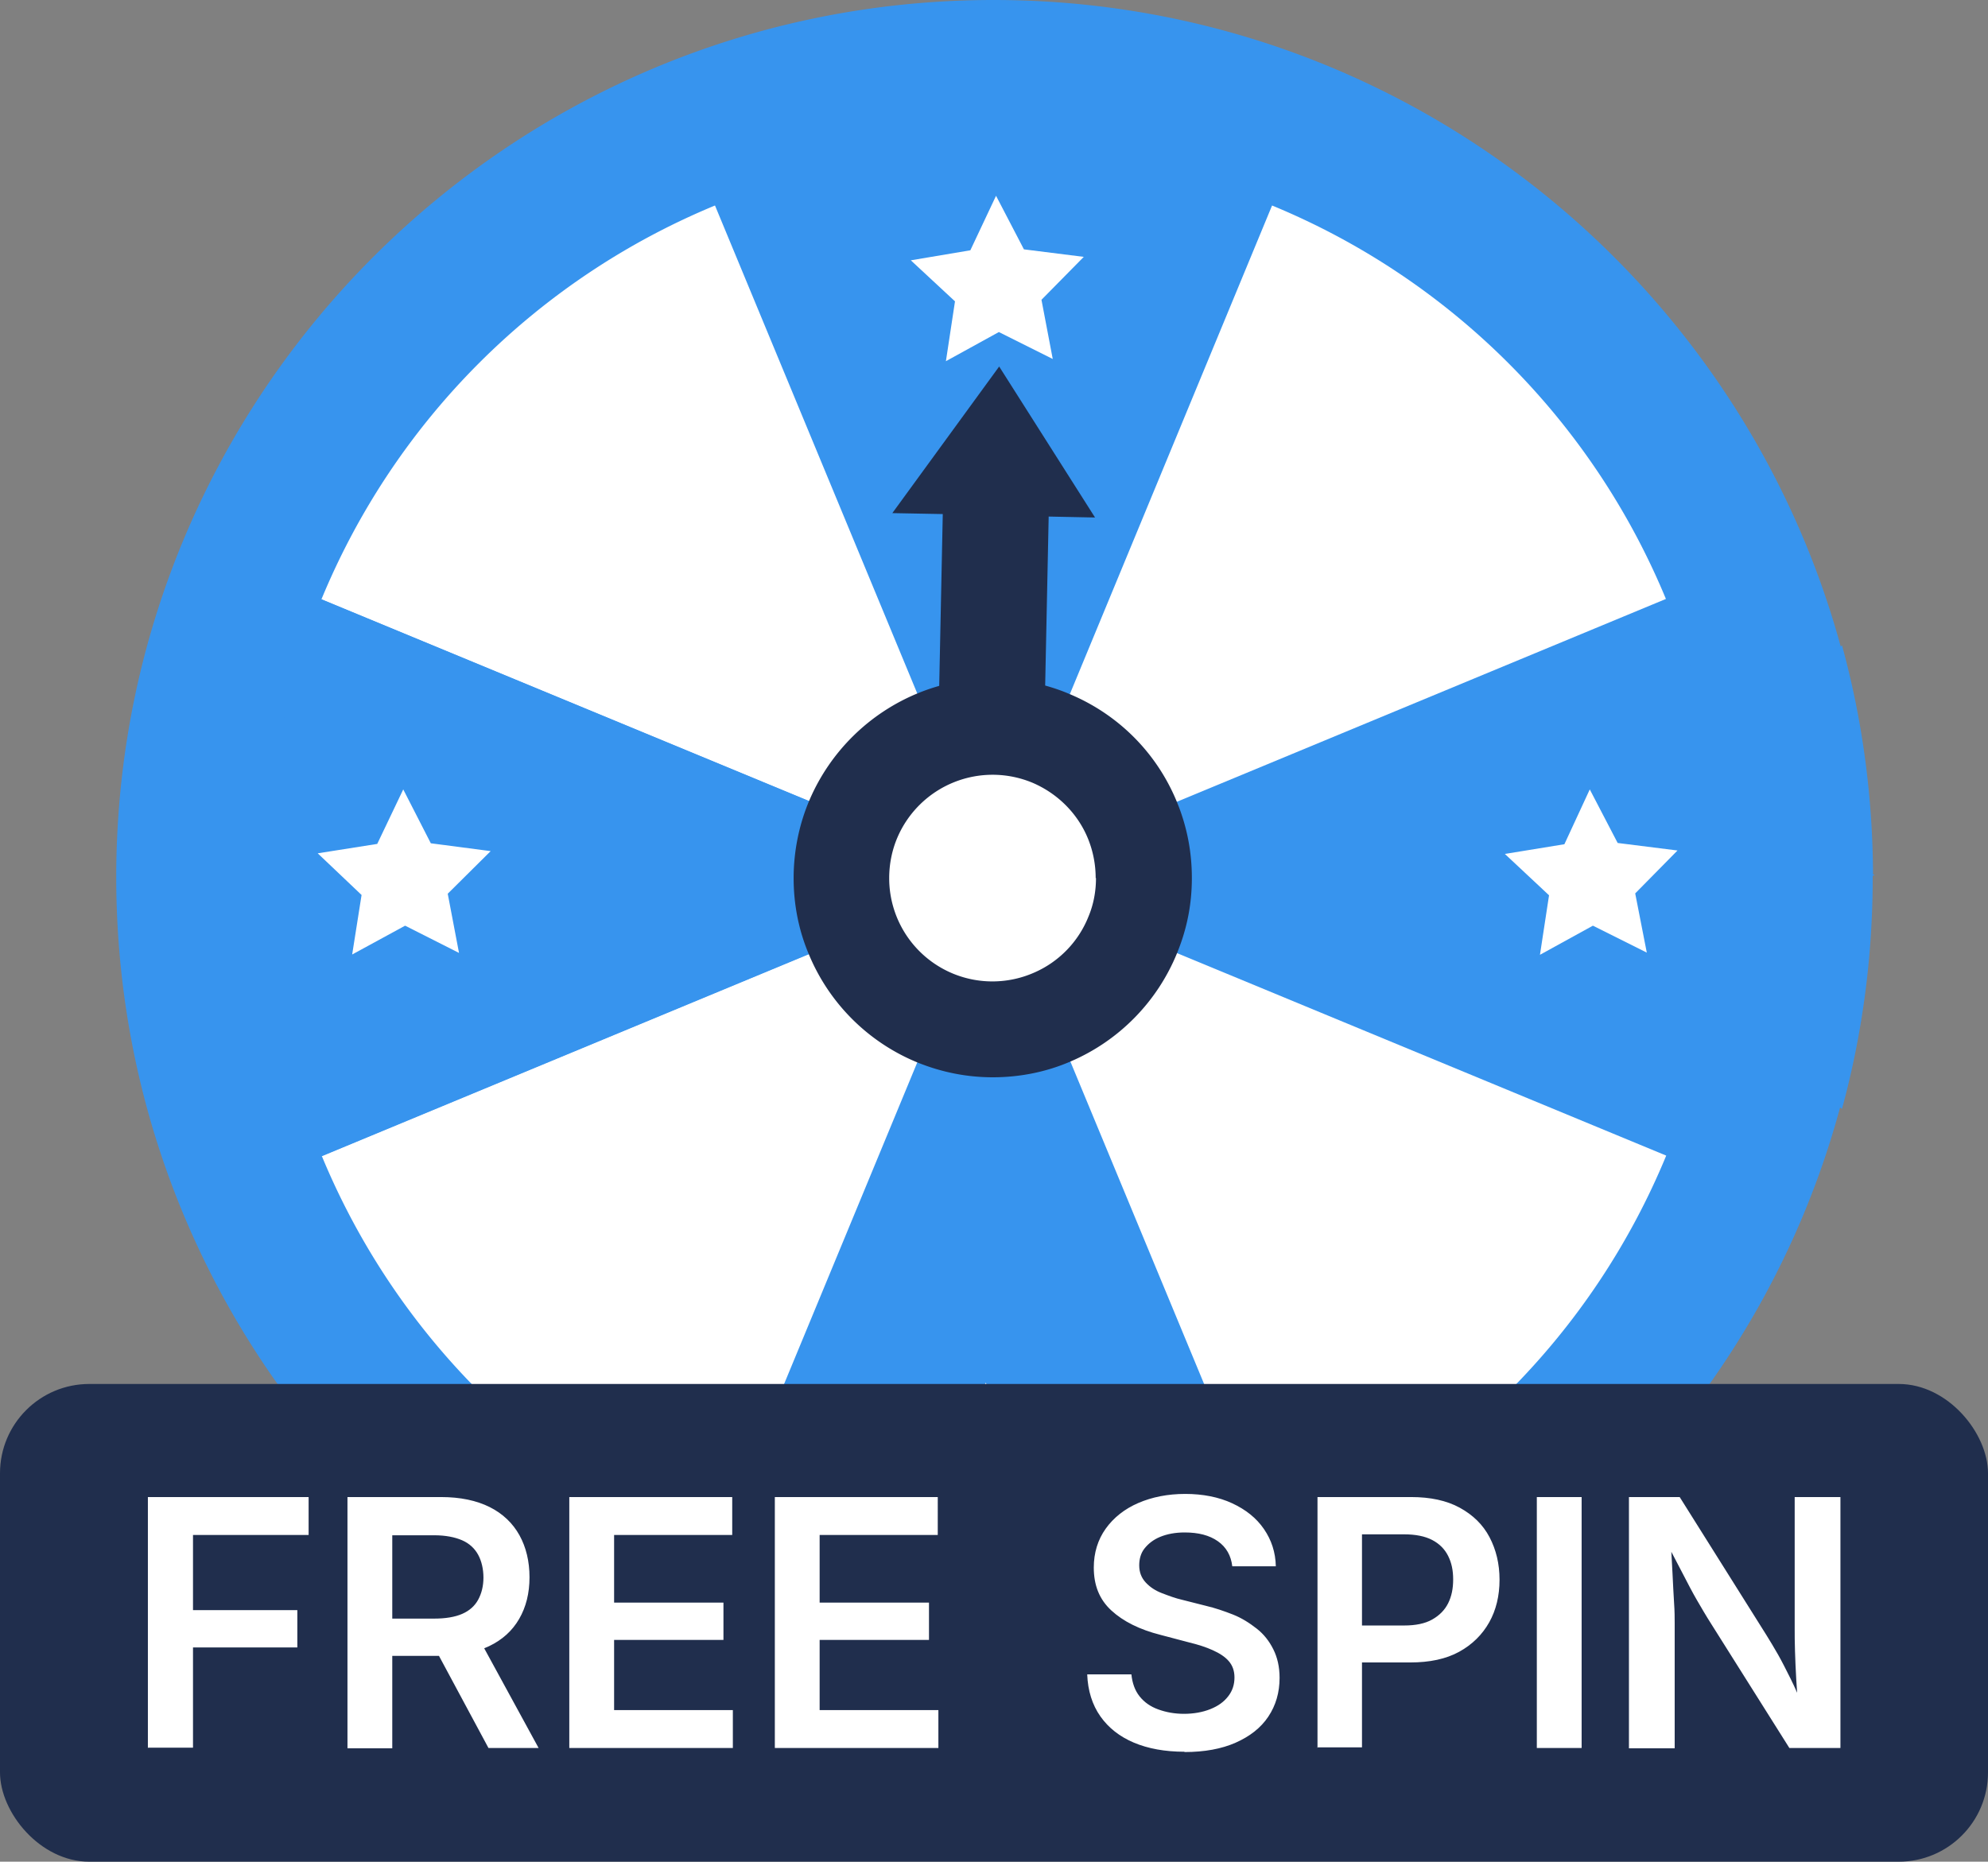 <svg xmlns="http://www.w3.org/2000/svg" viewBox="0 0 63.45 59.43"><rect x="0" y="0" width="63.45" height="59.43" fill="#808080" stroke="none"/><path fill="#3794ee" d="m59.84 27.94-.06-.03c-.01-2.53-.35-4.98-.99-7.31l-.04.04C55.5 8.75 44.63 0 31.71 0c-15.46 0-28 12.54-28 28s12.54 28 28 28c12.92 0 23.8-8.75 27.02-20.65l.06.05c.64-2.35.98-4.82.98-7.38v-.06l.06-.03Zm-25.1 1.32a3.27 3.27 0 0 1-1.76 1.8 3.3 3.3 0 0 1-2.54.03 3.295 3.295 0 0 1-2.06-3.06c0-.45.09-.89.26-1.29a3.307 3.307 0 0 1 4.32-1.75c.79.34 1.43.97 1.76 1.77.16.39.25.82.25 1.27s-.08.85-.24 1.23Z"/><path fill="#3794ee" d="M54.83 30.32c-.22 2.21-.76 4.42-1.66 6.57l-18.43-7.63c.16-.38.24-.8.24-1.23s-.09-.88-.25-1.27l18.44-7.65c.86 2.08 1.43 4.29 1.66 6.55l-4.03 2.33 4.04 2.33ZM40.6 6.56 32.97 25c-.39-.17-.83-.26-1.28-.26s-.85.08-1.23.24L22.83 6.57c2.8-1.16 5.82-1.78 8.9-1.78s5.97.57 8.87 1.77Z"/><path fill="#fff" d="m53.17 19.12-18.44 7.65c-.33-.8-.97-1.43-1.76-1.77L40.6 6.56a23.163 23.163 0 0 1 12.57 12.56Z"/><path fill="#3794ee" d="M40.61 49.46a23.088 23.088 0 0 1-17.77 0l7.61-18.38c.38.16.8.24 1.24.24.46 0 .9-.09 1.3-.27l7.63 18.4Z"/><path fill="#fff" d="M30.46 24.97c-.81.33-1.46.97-1.81 1.77l-18.39-7.61A23.163 23.163 0 0 1 22.82 6.56l7.63 18.41ZM53.18 36.89a23.163 23.163 0 0 1-12.56 12.57l-7.63-18.4c.8-.34 1.43-.99 1.76-1.8l18.43 7.63ZM30.45 31.08l-7.61 18.38A23.163 23.163 0 0 1 10.27 36.9l18.37-7.62c.34.81.99 1.46 1.81 1.8Z"/><path fill="#3794ee" d="M28.39 28.03c0 .44.09.87.25 1.26l-18.37 7.62a23.088 23.088 0 0 1 0-17.77l18.39 7.61c-.17.39-.26.83-.26 1.29Z"/><path fill="#fff" d="m30.22 47.55-1.43-1.29 1.89-.36.78-1.76.92 1.69 1.92.2-1.33 1.4.41 1.89-1.74-.83-1.67.97zM30.48 9.62l-1.41-1.31 1.9-.32.82-1.74.89 1.71 1.91.24-1.35 1.37.36 1.89-1.72-.86-1.69.93zM12.93 29.55l-1.69.92.3-1.9-1.4-1.33 1.9-.3.83-1.74.88 1.72 1.91.25-1.37 1.36.36 1.89zM50.84 29.55l-1.69.93.29-1.9-1.41-1.32 1.9-.31.81-1.75.89 1.71 1.91.24-1.35 1.37.37 1.89z"/><rect width="63.45" height="15.25" y="44.18" fill="#202e4d" rx="2.85" ry="2.85"/><path fill="#fff" d="M4.72 55.8v-8.01h5.13V49H6.16v2.4h3.33v1.19H6.16v3.2H4.73ZM11.09 55.8v-8.01h2.99c.61 0 1.13.11 1.55.32s.74.52.95.9.32.83.32 1.34-.11.95-.33 1.33-.54.67-.96.87-.94.31-1.56.31h-2.14v-1.19h1.95c.36 0 .66-.05.89-.15s.4-.25.51-.45.17-.44.17-.71-.06-.53-.17-.73-.28-.36-.51-.46-.53-.16-.89-.16h-1.34v6.8h-1.43Zm4.5 0-1.95-3.63h1.57l1.98 3.63h-1.61ZM18.17 55.8v-8.01h5.2V49H19.6v2.16h3.49v1.19H19.6v2.24h3.79v1.21h-5.22ZM24.73 55.8v-8.01h5.2V49h-3.77v2.16h3.49v1.19h-3.49v2.24h3.79v1.21h-5.22ZM37.8 55.92c-.62 0-1.16-.1-1.61-.29s-.81-.47-1.07-.84-.4-.82-.42-1.34h1.41c.03.28.11.51.26.7s.35.33.6.42.52.14.82.14.59-.05.84-.15.43-.23.57-.41.2-.38.2-.6c0-.21-.06-.38-.18-.52s-.29-.25-.51-.35-.47-.18-.76-.25l-.91-.24c-.67-.17-1.19-.43-1.57-.78s-.56-.8-.56-1.37c0-.47.13-.89.38-1.24s.6-.63 1.04-.82.94-.29 1.5-.29 1.07.1 1.5.3.77.47 1.01.82.37.74.38 1.19h-1.39c-.04-.34-.19-.61-.46-.8s-.62-.28-1.06-.28c-.3 0-.56.05-.78.14s-.38.22-.5.37-.17.34-.17.54c0 .22.07.4.21.55s.31.26.52.34.42.16.64.21l.75.19c.3.07.59.17.87.28s.53.27.76.45.4.4.53.66.2.56.2.91c0 .47-.12.88-.36 1.24s-.59.63-1.04.83-1 .3-1.63.3ZM42.05 55.8v-8.01h2.99c.61 0 1.13.11 1.55.34s.74.54.95.94.32.85.32 1.36-.11.97-.33 1.36-.54.71-.96.94-.94.34-1.56.34h-1.98v-1.18h1.79c.36 0 .66-.06.89-.19s.4-.3.51-.52.16-.47.16-.76-.05-.53-.16-.75-.28-.39-.51-.51-.53-.18-.9-.18h-1.34v6.8h-1.43ZM50.48 47.79v8.01h-1.43v-8.01h1.43ZM51.99 55.8v-8.01h1.62l2.77 4.41c.11.18.24.39.37.62s.26.49.4.77.28.6.41.95h-.16c-.03-.3-.05-.61-.07-.93s-.03-.62-.04-.9-.01-.53-.01-.72v-4.2h1.46v8.01h-1.63l-2.5-3.97c-.16-.25-.31-.51-.45-.75s-.29-.53-.45-.84-.36-.69-.59-1.13h.2c.02.39.04.76.06 1.11s.03.66.05.94.02.5.02.67v3.98h-1.46Z"/><path fill="#202e4d" d="M31.69 34.39c-.83 0-1.63-.16-2.4-.47a6.367 6.367 0 0 1-3.48-3.47c-.32-.76-.48-1.58-.48-2.42s.17-1.71.51-2.5a6.423 6.423 0 0 1 3.48-3.41c.74-.3 1.54-.46 2.37-.46s1.7.17 2.48.51c1.53.65 2.74 1.86 3.38 3.4.33.79.49 1.61.49 2.46s-.16 1.63-.47 2.39a6.382 6.382 0 0 1-3.39 3.46c-.78.34-1.63.51-2.5.51Z"/><path fill="#fff" d="M34.98 28.03c0 .43-.08.85-.24 1.23a3.27 3.27 0 0 1-1.76 1.8 3.3 3.3 0 0 1-2.54.03 3.295 3.295 0 0 1-2.06-3.06c0-.45.09-.89.26-1.29a3.307 3.307 0 0 1 4.32-1.75c.79.34 1.43.97 1.76 1.77.16.39.25.82.25 1.27Z"/><path fill="#202e4d" d="m31.89 11.7-3.41 4.68 1.61.03-.16 7.73 3.38.07.16-7.72 1.48.03z"/></svg>